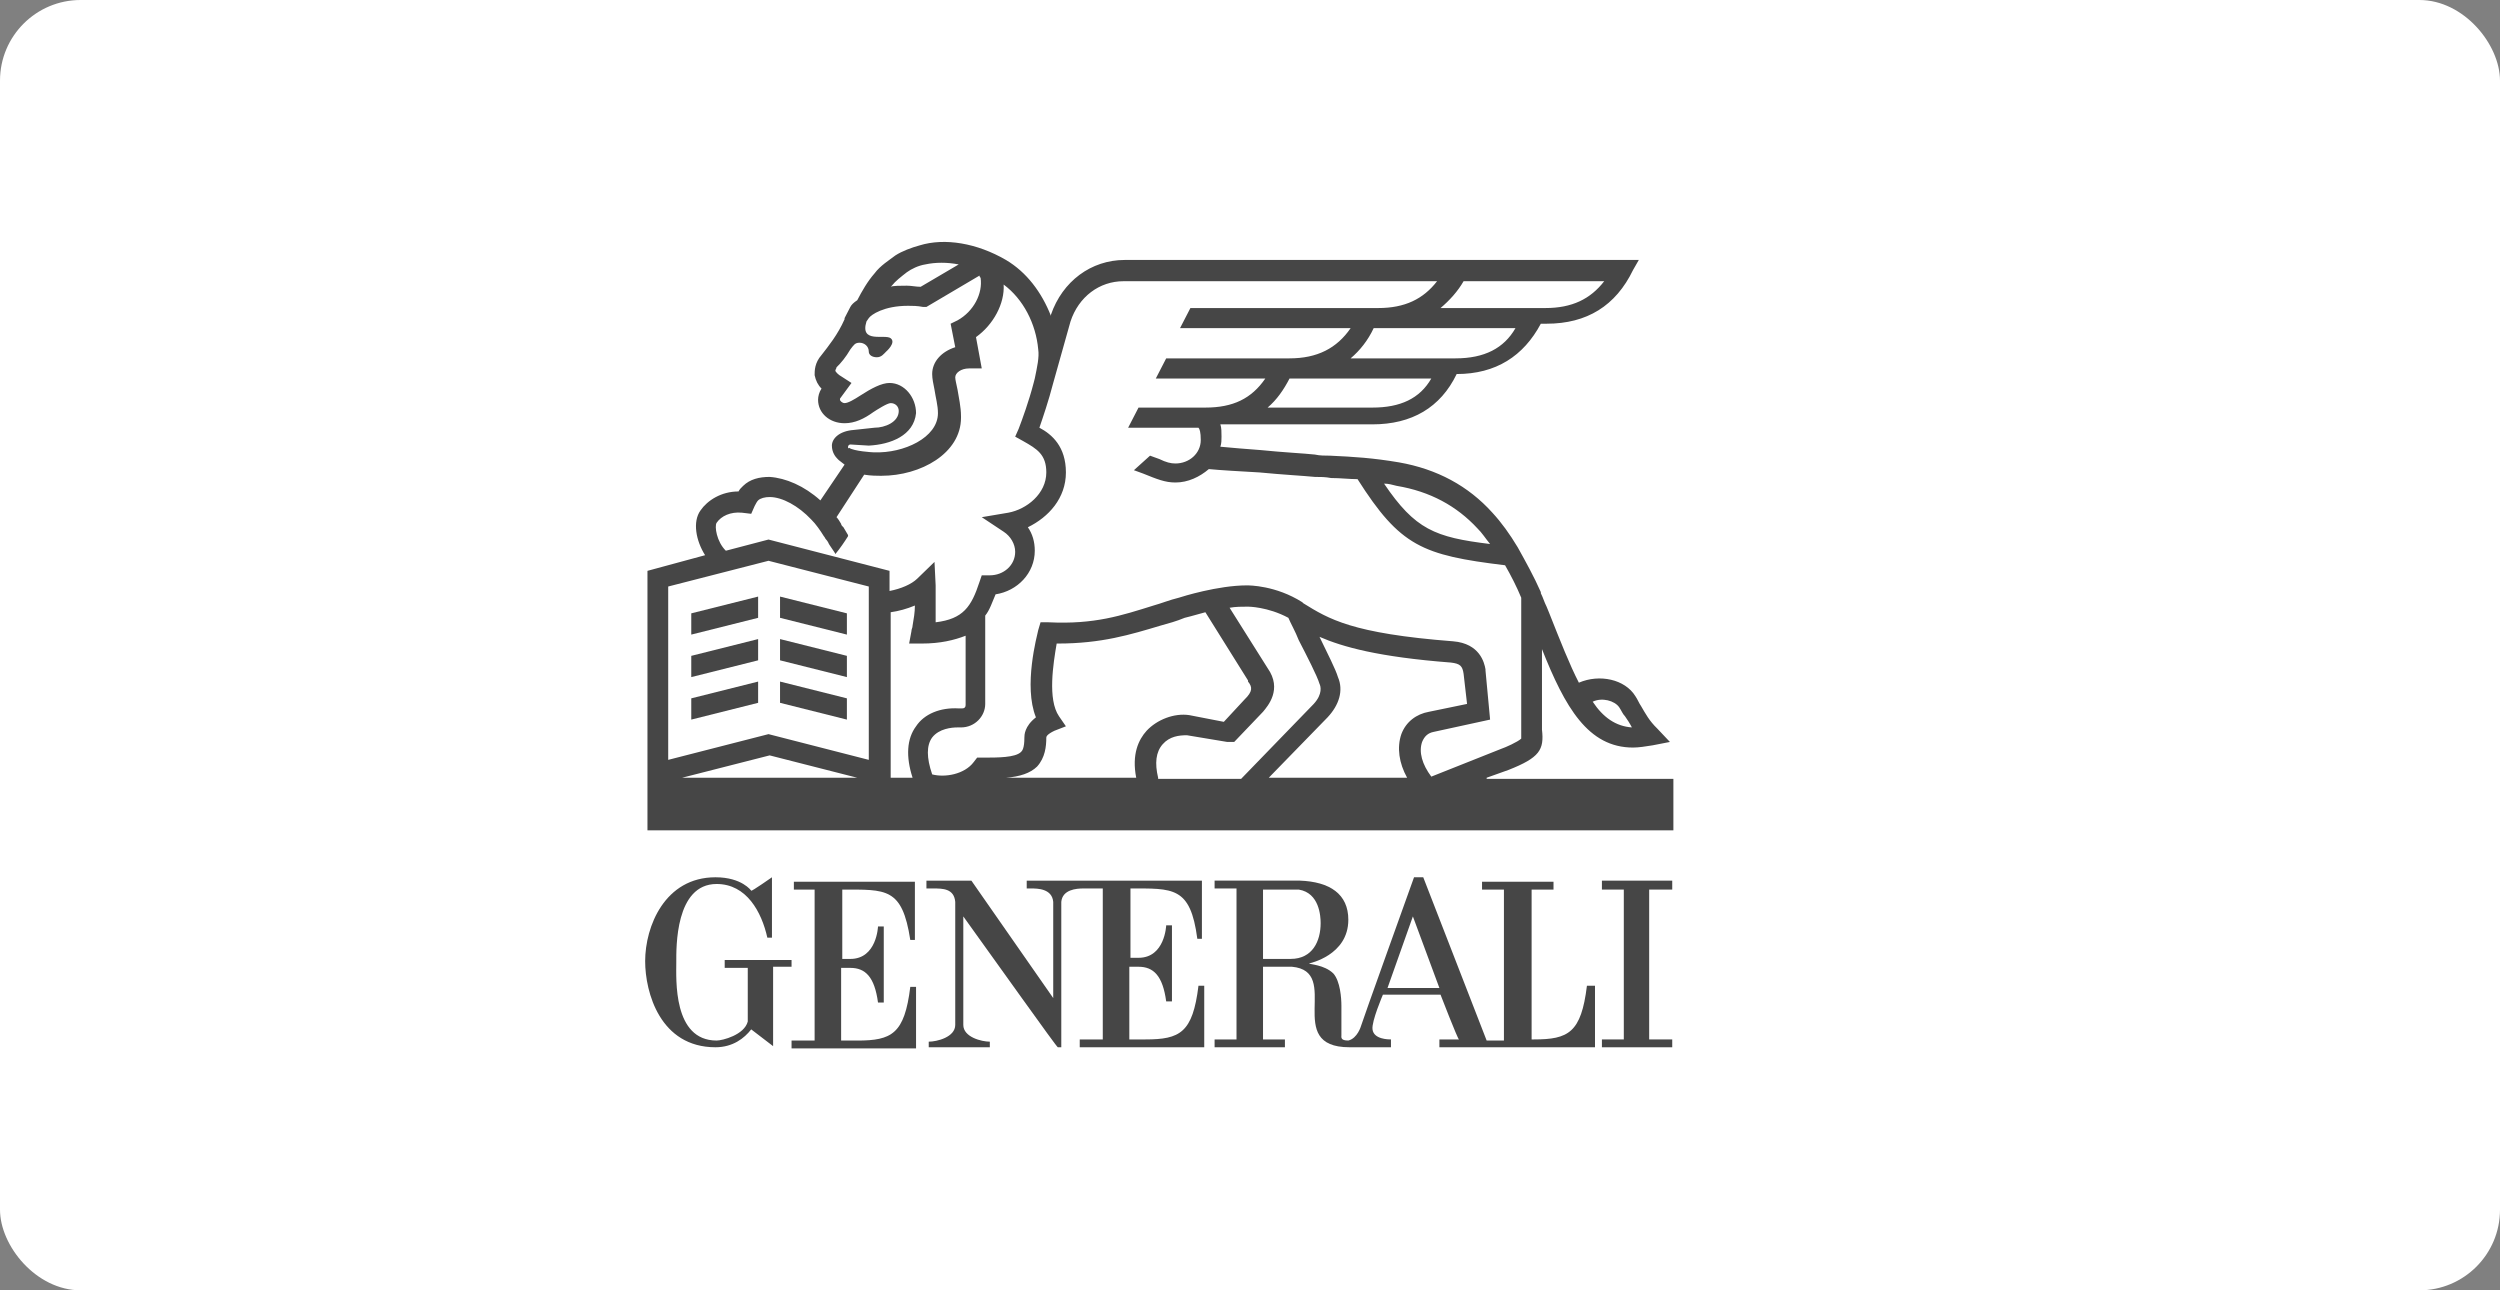 <svg width="124" height="64" viewBox="0 0 124 64" fill="none" xmlns="http://www.w3.org/2000/svg">
<rect x="0" y="0" width="124" height="64" fill="#808080" stroke="none"/>
<rect width="124" height="64" rx="4" fill="white"/>
<g clip-path="url(#clip0_9519_5080)">
<path d="M41.777 47.507V44.124C43.95 44.124 44.75 44.013 45.15 46.62H45.379V43.735H39.376V44.124H40.405V51.612H39.261V52H45.436V48.95H45.15C44.864 51.279 44.235 51.612 42.52 51.612H41.72V48.007H42.177C42.92 48.007 43.378 48.45 43.549 49.726H43.835V45.954H43.549C43.549 45.954 43.492 47.563 42.177 47.563H41.777V47.507Z" fill="#464646"/>
<path d="M39.318 47.617H35.945V48.006H37.089V50.668C36.917 51.334 35.831 51.611 35.545 51.611C33.372 51.611 33.544 48.56 33.544 47.728C33.544 47.007 33.486 43.846 35.545 43.846C37.031 43.846 37.775 45.232 38.06 46.508H38.289C38.289 46.009 38.289 43.513 38.289 43.513C38.289 43.513 37.26 44.234 37.26 44.178C37.26 44.178 36.803 43.513 35.488 43.513C32.972 43.513 32 45.953 32 47.673C32 49.226 32.743 51.944 35.488 51.944C36.345 51.944 36.917 51.5 37.26 51.057L38.346 51.889V47.95H39.261V47.617H39.318Z" fill="#464646"/>
<path d="M78.712 48.893C78.426 51.223 77.797 51.556 76.082 51.556H75.968V44.123H77.054V43.735H73.509V44.123H74.595V51.611H73.738L70.593 43.513H70.136C70.136 43.513 67.506 50.835 67.506 50.89C67.506 50.89 67.334 51.5 66.877 51.611C66.476 51.611 66.534 51.445 66.534 51.334V49.892C66.534 49.503 66.476 48.671 66.133 48.283C65.676 47.839 64.933 47.839 64.933 47.784C64.933 47.784 66.877 47.396 66.877 45.62C66.877 44.345 65.962 43.735 64.475 43.679H60.244V44.067H61.331V51.556H60.244V51.944H63.732V51.556H62.646V47.95H64.075C66.591 48.172 63.618 51.944 66.934 51.944H68.992V51.556C68.878 51.556 68.135 51.556 68.077 51.057C68.02 50.668 68.592 49.337 68.592 49.337H71.451C71.451 49.337 72.308 51.556 72.365 51.556H71.394V51.944H79.112V48.893H78.712ZM64.018 47.562H62.646V44.123H64.418C65.447 44.289 65.504 45.454 65.504 45.787C65.504 46.675 65.104 47.562 64.018 47.562ZM68.821 49.004L70.079 45.454L71.394 49.004H68.821Z" fill="#464646"/>
<path d="M56.014 44.068C58.186 44.068 59.044 43.957 59.387 46.564H59.615V43.68H50.925V44.068H51.154C51.44 44.068 52.183 44.068 52.24 44.734V49.504L48.181 43.68H45.951V44.068H46.294C46.751 44.068 47.323 44.068 47.38 44.734V50.835C47.38 51.446 46.465 51.667 46.065 51.667V51.945H49.095V51.667C48.695 51.667 47.78 51.446 47.78 50.835V45.455C49.381 47.673 52.411 51.945 52.469 51.945H52.64V44.734C52.697 44.123 53.383 44.068 53.727 44.068H54.698V51.556H53.555V51.945H59.73V48.894H59.444C59.158 51.224 58.529 51.556 56.814 51.556H56.014V47.951H56.471C57.214 47.951 57.672 48.395 57.843 49.67H58.129V45.898H57.843C57.843 45.898 57.786 47.507 56.471 47.507H56.071V44.068H56.014Z" fill="#464646"/>
<path d="M79.455 43.68V44.123H80.541V51.556H79.455V51.945H82.943V51.556H81.799V44.123H82.943V43.68H79.455Z" fill="#464646"/>
<path d="M73.738 38.576L74.824 38.188C76.368 37.578 76.596 37.19 76.482 36.191V32.197C77.626 35.082 78.769 37.079 80.999 37.079C81.285 37.079 81.628 37.023 81.971 36.968L82.828 36.801L82.2 36.136C81.799 35.747 81.628 35.415 81.399 35.026C81.285 34.86 81.228 34.693 81.113 34.527C80.599 33.695 79.341 33.418 78.312 33.861C77.854 32.974 77.397 31.809 76.825 30.367L76.711 30.09C76.596 29.868 76.539 29.646 76.425 29.424V29.368C76.082 28.592 75.681 27.871 75.281 27.15C74.881 26.484 74.481 25.929 74.023 25.43C72.823 24.099 71.279 23.267 69.392 22.934C68.077 22.712 67.162 22.657 65.962 22.601C65.733 22.601 65.447 22.601 65.219 22.546C64.704 22.49 63.618 22.435 62.531 22.324C61.788 22.268 61.102 22.213 60.53 22.157C60.587 21.991 60.587 21.825 60.587 21.658C60.587 21.436 60.587 21.214 60.53 21.048H68.077C70.021 21.048 71.451 20.216 72.251 18.552C74.195 18.552 75.567 17.664 76.425 16.056H76.711C78.712 16.056 80.141 15.168 80.999 13.393L81.285 12.894H55.785C54.127 12.894 52.697 13.948 52.126 15.612V15.667C51.668 14.502 50.925 13.504 49.896 12.894C48.466 12.062 46.865 11.784 45.608 12.173C45.207 12.284 44.75 12.45 44.407 12.672C44.121 12.894 43.664 13.171 43.378 13.559C43.035 13.948 42.749 14.447 42.52 14.891C42.349 15.002 42.234 15.113 42.177 15.224L41.891 15.778V15.834C41.548 16.61 41.091 17.165 40.748 17.609C40.405 17.997 40.405 18.385 40.405 18.607C40.462 18.885 40.576 19.107 40.748 19.273C40.633 19.439 40.576 19.661 40.576 19.828C40.576 20.493 41.148 20.992 41.891 20.992C42.406 20.992 42.863 20.77 43.321 20.438C43.492 20.327 44.007 19.994 44.178 19.994C44.407 19.994 44.578 20.16 44.578 20.382C44.578 20.937 43.892 21.214 43.378 21.214L42.349 21.325C41.605 21.381 41.262 21.769 41.262 22.102C41.262 22.435 41.434 22.657 41.548 22.767L41.605 22.823L41.891 23.045L40.691 24.82C39.89 24.099 38.975 23.71 38.175 23.655C37.66 23.655 37.203 23.766 36.86 24.099C36.745 24.21 36.688 24.265 36.631 24.376C35.773 24.376 35.087 24.82 34.744 25.319C34.344 25.874 34.516 26.817 34.973 27.538L32.114 28.314V41.183H83V38.632H73.738V38.576ZM80.313 35.082C80.427 35.248 80.484 35.415 80.599 35.526C80.713 35.692 80.827 35.858 80.942 36.08C80.141 36.025 79.512 35.581 78.998 34.804C79.455 34.583 80.084 34.749 80.313 35.082ZM69.278 24.099C70.936 24.376 72.251 25.097 73.28 26.207C73.509 26.428 73.68 26.706 73.909 26.983C71.165 26.65 70.193 26.262 68.649 23.988C68.878 23.988 69.049 24.043 69.278 24.099ZM68.077 20.216H62.874C63.332 19.828 63.675 19.328 63.961 18.774H70.993C70.421 19.772 69.45 20.216 68.077 20.216ZM72.194 17.775H66.991C67.448 17.387 67.849 16.888 68.134 16.277H75.167C74.595 17.276 73.623 17.775 72.194 17.775ZM72.594 13.948H79.569C78.883 14.835 77.969 15.279 76.653 15.279H71.451C71.908 14.891 72.308 14.447 72.594 13.948ZM44.235 14.17C44.407 13.948 44.693 13.726 44.979 13.504C45.207 13.338 45.55 13.171 45.893 13.116C46.408 13.005 46.98 13.005 47.551 13.116L45.665 14.225C45.436 14.225 45.207 14.17 44.979 14.17C44.636 14.17 44.35 14.17 44.121 14.225C44.178 14.225 44.178 14.225 44.235 14.17ZM42.063 22.157C42.063 22.102 42.12 22.046 42.177 22.046L43.092 22.102C44.178 22.046 45.322 21.603 45.436 20.493C45.436 19.717 44.864 18.995 44.121 18.995C43.721 18.995 43.206 19.273 42.692 19.606C42.349 19.828 42.063 19.994 41.891 19.994C41.777 19.994 41.663 19.883 41.663 19.828C41.663 19.828 41.663 19.828 41.663 19.772L42.234 18.995L41.72 18.663C41.605 18.607 41.434 18.441 41.434 18.385C41.434 18.33 41.491 18.274 41.491 18.219C41.72 17.997 41.948 17.72 42.177 17.331C42.349 17.11 42.406 16.999 42.634 16.999C42.863 16.999 43.092 17.165 43.092 17.442C43.092 17.609 43.263 17.72 43.492 17.72C43.721 17.72 43.835 17.553 43.95 17.442C43.95 17.442 44.464 16.999 44.178 16.777C43.892 16.555 42.634 17.054 42.977 15.945L43.092 15.778C43.206 15.612 43.835 15.168 45.036 15.168C45.264 15.168 45.493 15.168 45.779 15.224H45.951L48.581 13.67C48.581 13.726 48.638 13.781 48.638 13.781C48.752 14.558 48.295 15.445 47.494 15.889L47.151 16.056L47.38 17.221C46.694 17.442 46.236 17.942 46.236 18.552C46.236 18.774 46.294 19.051 46.351 19.328C46.408 19.717 46.522 20.105 46.522 20.493C46.522 21.713 44.807 22.49 43.378 22.435H43.321C43.263 22.435 42.349 22.379 42.12 22.213C42.063 22.268 42.063 22.213 42.063 22.157ZM35.545 25.929C35.773 25.596 36.231 25.375 36.803 25.43L37.26 25.485L37.431 25.097C37.489 24.986 37.546 24.875 37.603 24.82C37.717 24.709 37.946 24.653 38.175 24.653C38.804 24.653 39.604 25.097 40.233 25.763C40.462 25.985 40.691 26.317 40.862 26.595C40.919 26.65 40.919 26.706 40.976 26.761C41.033 26.817 41.091 26.928 41.091 26.928C41.091 26.983 41.434 27.427 41.434 27.482C41.663 27.205 41.891 26.872 42.063 26.595V26.539C42.005 26.428 41.891 26.262 41.834 26.151L41.777 26.096C41.777 26.096 41.72 26.04 41.72 25.985C41.663 25.874 41.548 25.707 41.491 25.652L42.863 23.544C43.206 23.599 43.492 23.599 43.664 23.599H43.721C45.665 23.599 47.666 22.49 47.666 20.715V20.66C47.666 20.16 47.551 19.717 47.494 19.328C47.437 19.051 47.38 18.829 47.38 18.718C47.38 18.496 47.666 18.274 48.066 18.274H48.695L48.409 16.721C49.267 16.111 49.839 15.057 49.781 14.114C50.753 14.835 51.382 16.056 51.496 17.331C51.554 17.72 51.439 18.219 51.325 18.774L51.268 18.995C51.039 19.883 50.696 20.826 50.525 21.27L50.353 21.658L50.753 21.88C51.439 22.268 51.897 22.546 51.897 23.433C51.897 24.487 50.925 25.264 50.01 25.43L48.695 25.652L49.781 26.373C50.124 26.595 50.353 26.983 50.353 27.371C50.353 28.037 49.781 28.536 49.095 28.536H48.695L48.581 28.869C48.18 30.09 47.78 30.7 46.408 30.866C46.408 30.478 46.408 30.09 46.408 29.59C46.408 29.479 46.408 29.146 46.408 29.035L46.351 27.871L45.493 28.703C45.207 28.98 44.693 29.202 44.121 29.313V28.314L38.118 26.761L36.002 27.316C35.545 26.872 35.43 26.096 35.545 25.929ZM33.83 38.576L38.175 37.467L42.52 38.576H33.83ZM43.092 37.689L38.118 36.413L33.143 37.689V29.091L38.118 27.815L43.092 29.091V37.689ZM45.436 36.025C44.979 36.635 44.921 37.522 45.264 38.576H44.178V30.367C44.578 30.311 44.979 30.2 45.379 30.034C45.379 30.367 45.322 30.7 45.264 31.032C45.264 31.143 45.207 31.199 45.207 31.31L45.093 31.92H45.722C46.637 31.92 47.323 31.753 47.895 31.532V34.971C47.895 35.082 47.837 35.137 47.723 35.137H47.551C46.637 35.082 45.836 35.415 45.436 36.025ZM56.871 36.247C56.471 36.69 56.128 37.411 56.356 38.576H49.896C50.582 38.521 51.096 38.354 51.439 38.022C51.84 37.578 51.897 37.023 51.897 36.579C51.897 36.524 51.954 36.413 52.297 36.247L52.869 36.025L52.526 35.526C51.954 34.693 52.24 32.918 52.411 31.92H52.468C54.641 31.92 56.071 31.476 57.557 31.032C57.957 30.922 58.358 30.811 58.758 30.644C58.758 30.644 59.215 30.533 59.787 30.367L61.902 33.751V33.806C62.131 34.083 62.131 34.305 61.731 34.693L60.702 35.803L58.986 35.47C58.243 35.359 57.386 35.692 56.871 36.247ZM57.443 38.576C57.271 37.855 57.328 37.3 57.671 36.912C58.014 36.524 58.472 36.468 58.872 36.468L60.873 36.801H60.93H61.216L62.646 35.304C62.874 35.026 63.618 34.194 62.874 33.14L60.988 30.145C61.273 30.09 61.617 30.09 61.902 30.09C61.902 30.09 62.874 30.09 63.904 30.644C64.018 30.922 64.246 31.31 64.418 31.754C64.818 32.53 65.333 33.529 65.447 33.917C65.504 34.028 65.619 34.416 65.161 34.915L61.559 38.632H57.443V38.576ZM69.793 38.576H62.931L65.847 35.581C66.419 34.971 66.648 34.25 66.362 33.584C66.248 33.196 65.847 32.419 65.447 31.587C66.591 32.086 68.363 32.586 71.965 32.863C72.423 32.918 72.537 33.029 72.594 33.418L72.766 34.915L70.879 35.304C70.25 35.415 69.735 35.803 69.507 36.413C69.278 37.079 69.392 37.855 69.793 38.576ZM70.536 36.801C70.65 36.524 70.822 36.358 71.108 36.302L73.909 35.692L73.68 33.251V33.196C73.623 32.863 73.394 31.92 72.079 31.809C67.048 31.421 65.905 30.7 64.647 29.923L64.59 29.868C63.275 29.035 61.96 29.035 61.845 29.035C60.416 29.035 58.643 29.59 58.472 29.646C58.014 29.757 57.614 29.923 57.214 30.034C55.613 30.533 54.298 30.977 52.011 30.866H51.611L51.496 31.254C51.439 31.532 50.753 34.028 51.382 35.581C50.81 36.025 50.81 36.468 50.81 36.579C50.81 37.134 50.696 37.245 50.639 37.3C50.353 37.578 49.495 37.578 48.752 37.578H48.466L48.295 37.8C47.837 38.41 46.865 38.576 46.236 38.41C45.951 37.578 45.951 36.968 46.236 36.579C46.58 36.136 47.208 36.08 47.494 36.08H47.666C48.352 36.08 48.867 35.526 48.867 34.915V30.533C49.095 30.256 49.21 29.868 49.381 29.479C50.467 29.313 51.325 28.425 51.325 27.316C51.325 26.872 51.211 26.484 50.982 26.151C52.011 25.652 52.869 24.709 52.869 23.433C52.869 22.157 52.183 21.547 51.554 21.214C51.725 20.715 52.011 19.883 52.24 18.995L53.097 15.945C53.498 14.724 54.527 13.948 55.727 13.948H71.279C70.593 14.835 69.678 15.279 68.363 15.279H59.044L58.529 16.277H66.991C66.305 17.276 65.333 17.775 63.961 17.775H57.843L57.328 18.774H62.76C62.074 19.772 61.159 20.216 59.787 20.216H56.471L55.956 21.214H59.444C59.501 21.27 59.558 21.436 59.558 21.825C59.558 22.49 58.986 22.989 58.3 22.989C58.072 22.989 57.843 22.934 57.5 22.767C57.328 22.712 57.214 22.657 57.042 22.601L56.242 23.322C56.414 23.378 56.528 23.433 56.7 23.489C57.386 23.766 57.786 23.932 58.3 23.932C58.929 23.932 59.501 23.655 59.958 23.267C60.53 23.322 61.502 23.378 62.474 23.433C63.618 23.544 64.647 23.599 65.219 23.655C65.504 23.655 65.733 23.655 66.019 23.71C66.476 23.71 66.934 23.766 67.334 23.766C69.45 27.094 70.536 27.538 74.652 28.037C74.938 28.536 75.224 29.091 75.453 29.646V36.136V36.191C75.453 36.468 75.453 36.579 75.453 36.635C75.281 36.801 74.652 37.079 74.481 37.134L70.993 38.521C70.536 37.911 70.364 37.3 70.536 36.801Z" fill="#464646"/>
<path d="M38.69 30.644L42.006 31.476V30.422L38.69 29.59V30.644Z" fill="#464646"/>
<path d="M37.603 29.59L34.287 30.422V31.476L37.603 30.644V29.59Z" fill="#464646"/>
<path d="M37.603 31.698L34.287 32.53V33.584L37.603 32.752V31.698Z" fill="#464646"/>
<path d="M38.69 32.752L42.006 33.584V32.53L38.69 31.698V32.752Z" fill="#464646"/>
<path d="M38.69 34.86L42.006 35.692V34.638L38.69 33.806V34.86Z" fill="#464646"/>
<path d="M37.603 33.806L34.287 34.638V35.692L37.603 34.86V33.806Z" fill="#464646"/>
</g>
<defs>
<clipPath id="clip0_9519_5080">
<rect width="51" height="40" fill="white" transform="translate(32 12)"/>
</clipPath>
</defs>
</svg>
